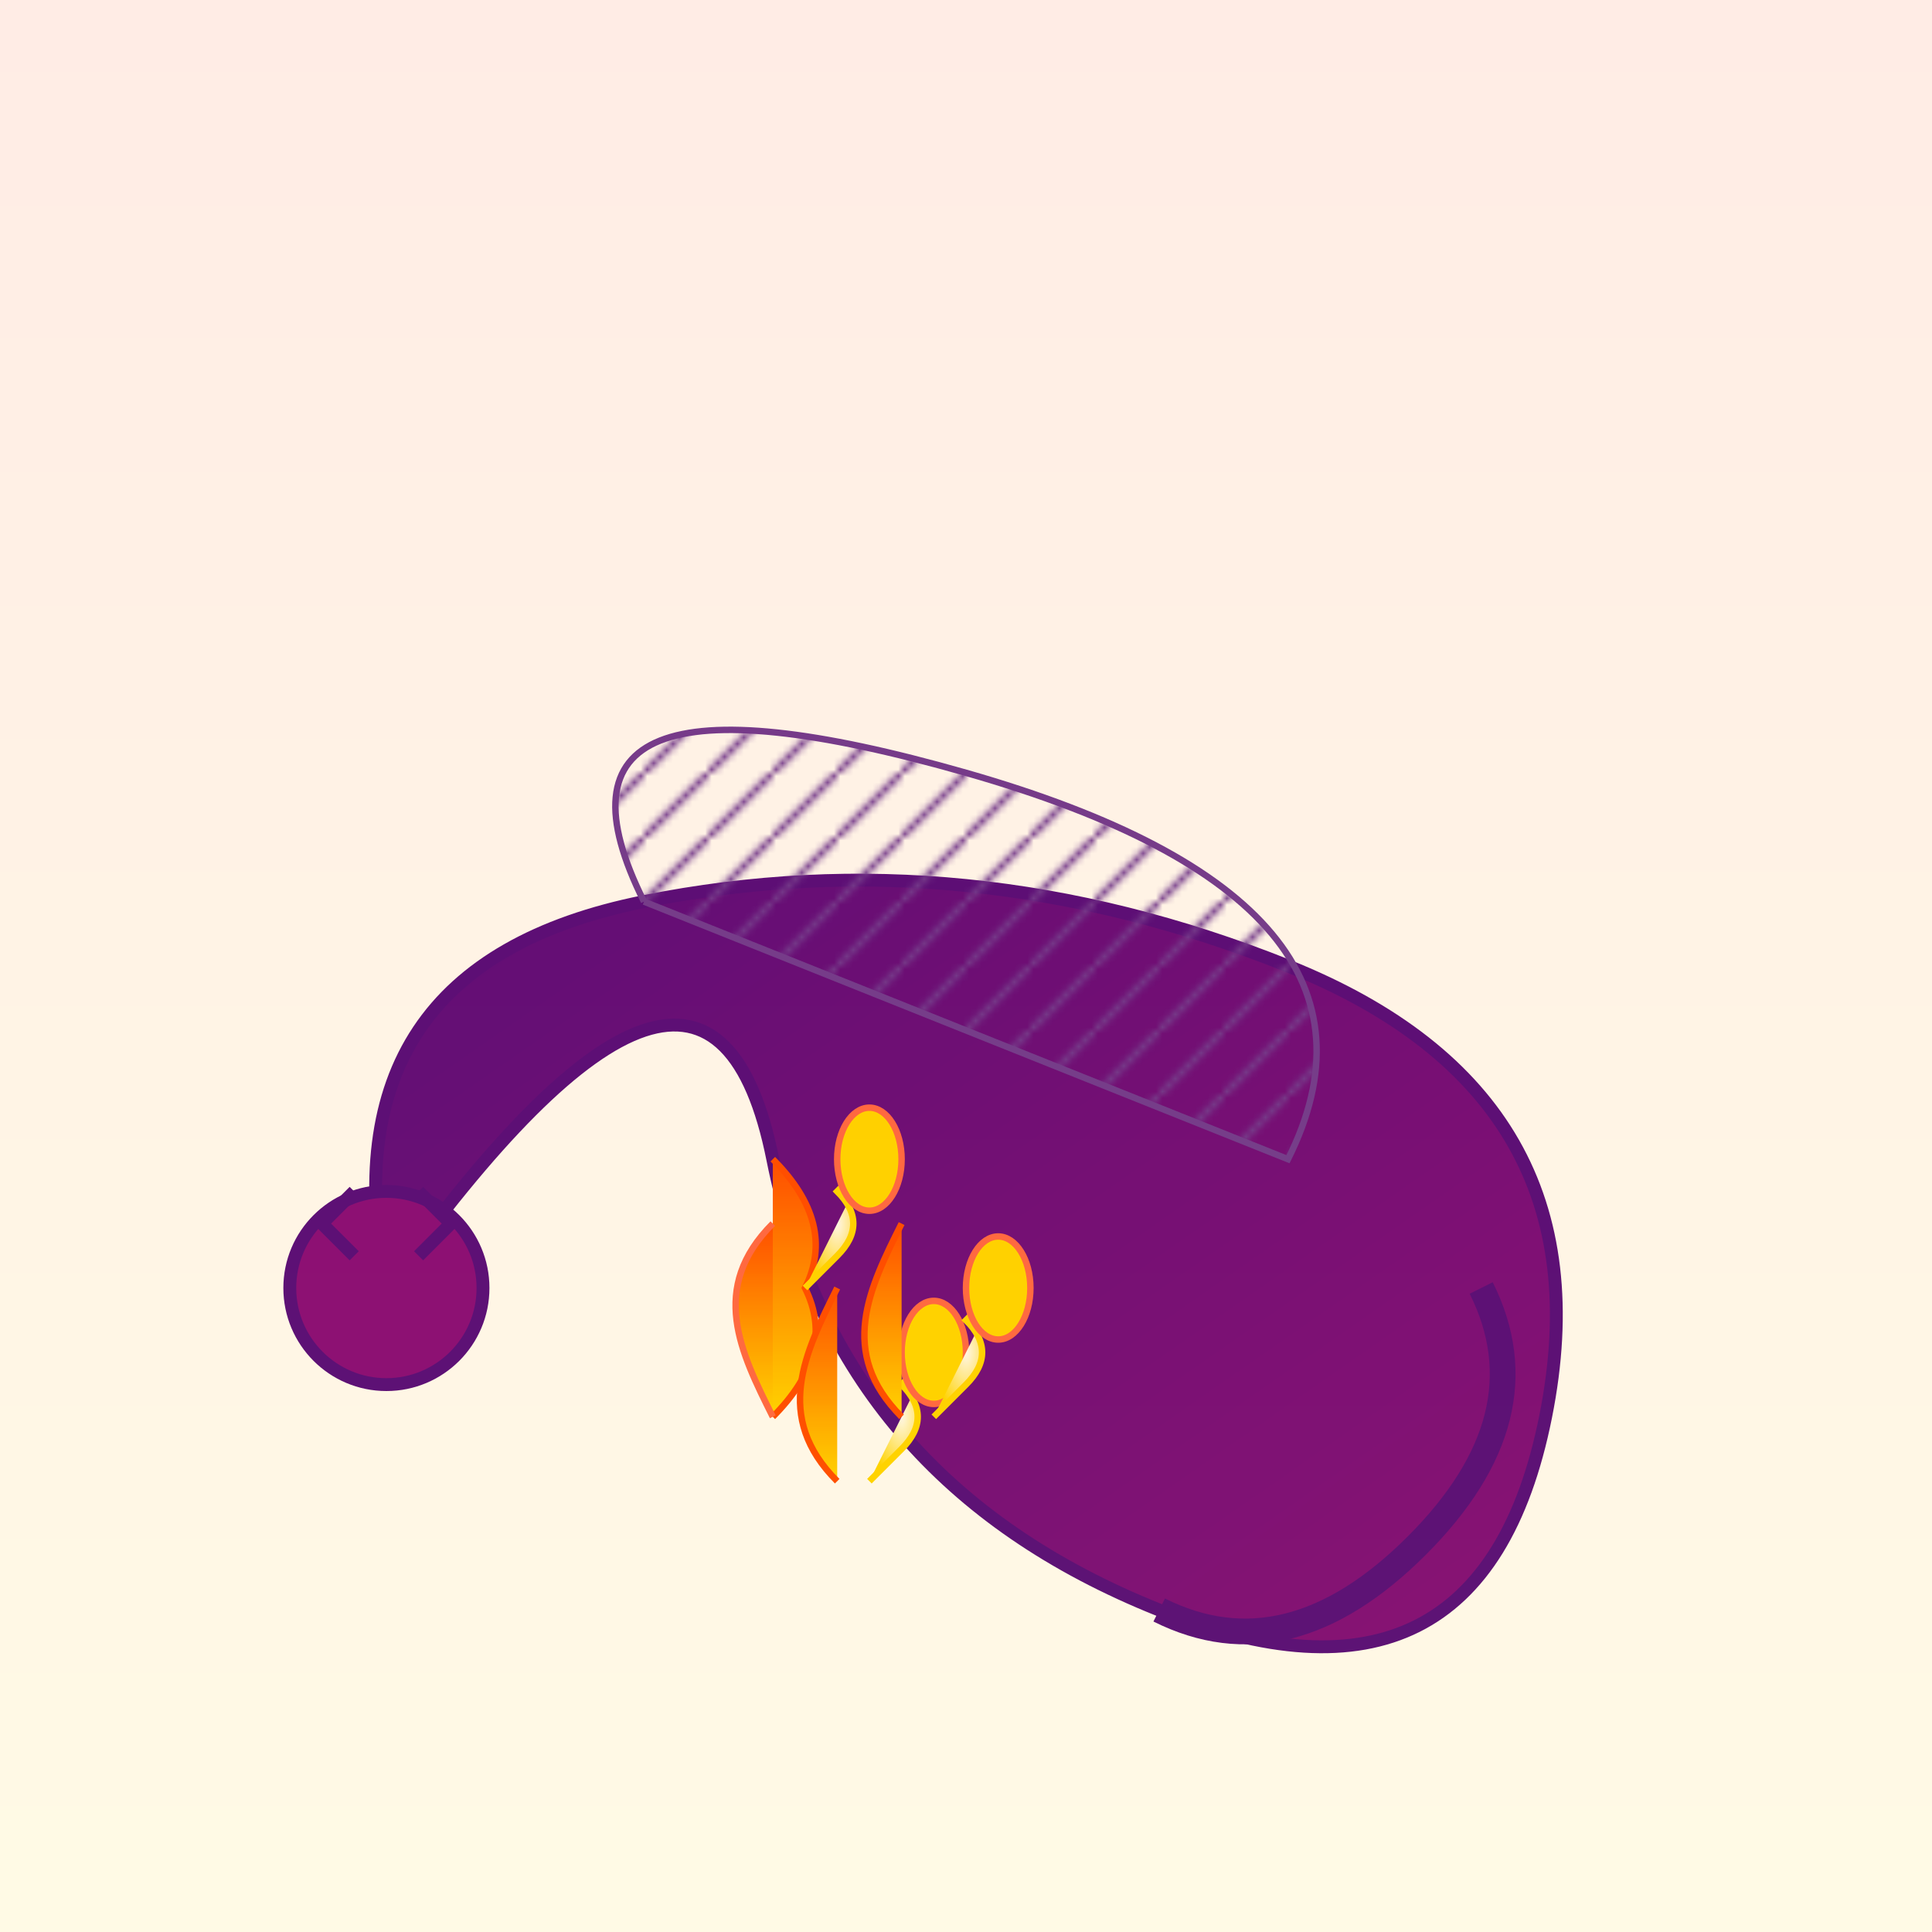 <svg viewBox="0 0 300 300" xmlns="http://www.w3.org/2000/svg">
  <defs>
    <linearGradient id="dragonGradient" x1="0%" y1="0%" x2="100%" y2="100%">
      <stop offset="0%" style="stop-color:#4B0082;stop-opacity:1" />
      <stop offset="100%" style="stop-color:#800080;stop-opacity:1" />
    </linearGradient>
    <linearGradient id="fireGradient" x1="0%" y1="0%" x2="0%" y2="100%">
      <stop offset="0%" style="stop-color:#FF4500;stop-opacity:1" />
      <stop offset="100%" style="stop-color:#FFD700;stop-opacity:1" />
    </linearGradient>
    <radialGradient id="noteGradient" cx="50%" cy="50%" r="50%">
      <stop offset="0%" style="stop-color:#FFFFFF; stop-opacity:1" />
      <stop offset="100%" style="stop-color:#FFD700; stop-opacity:1" />
    </radialGradient>
    <pattern id="scalePattern" patternUnits="userSpaceOnUse" width="10" height="10">
      <path d="M0,10 L10,0" stroke="#663399" stroke-width="1"/>
    </pattern>
  </defs>
  
  <!-- Dragon Body -->
  <path d="M60,200 Q50,150 100,140 Q150,130 200,150 Q250,170 240,220 Q230,270 180,250 Q130,230 120,180 Q110,130 60,200"
        fill="url(#dragonGradient)" stroke="#4B0082" stroke-width="2" />
  
  <!-- Dragon Head -->
  <circle cx="60" cy="200" r="15" fill="#800080" stroke="#4B0082" stroke-width="2"/>
  <path d="M55,195 L50,190 L55,185" stroke="#4B0082" stroke-width="2" fill="none"/>
  <path d="M65,195 L70,190 L65,185" stroke="#4B0082" stroke-width="2" fill="none"/>
  
  <!-- Dragon Wings -->
  <path d="M100,140 Q80,100 150,120 Q220,140 200,180 Q150,160 100,140" fill="url(#scalePattern)" stroke="#663399" stroke-width="1"/>
  
  <!-- Flame Base -->
  <path d="M120,180 Q130,190 125,200 Q130,210 120,220" fill="url(#fireGradient)" stroke="#FF4500" stroke-width="1"/>
  
  <!-- Musical Note Flames -->
  <g>
    <path d="M120,220 C115,210 110,200 120,190" fill="url(#fireGradient)" stroke="#FF6347" stroke-width="1"/>
    <path d="M125,200 L130,195 Q135,190 130,185 L135,180" fill="url(#noteGradient)" stroke="#FFD700" stroke-width="1"/>
    <ellipse cx="135" cy="180" rx="5" ry="8" fill="#FFD700" stroke="#FF6347" stroke-width="1"/>
    
    <path d="M130,200 C125,210 120,220 130,230" fill="url(#fireGradient)" stroke="#FF4500" stroke-width="1"/>
    <path d="M135,230 L140,225 Q145,220 140,215 L145,210" fill="url(#noteGradient)" stroke="#FFD700" stroke-width="1"/>
    <ellipse cx="145" cy="210" rx="5" ry="8" fill="#FFD700" stroke="#FF6347" stroke-width="1"/>
    
    <path d="M140,190 C135,200 130,210 140,220" fill="url(#fireGradient)" stroke="#FF4500" stroke-width="1"/>
    <path d="M145,220 L150,215 Q155,210 150,205 L155,200" fill="url(#noteGradient)" stroke="#FFD700" stroke-width="1"/>
    <ellipse cx="155" cy="200" rx="5" ry="8" fill="#FFD700" stroke="#FF6347" stroke-width="1"/>
  </g>
  
  <!-- Tail -->
  <path d="M180,250 Q200,260 220,240 Q240,220 230,200" stroke="#4B0082" stroke-width="4" fill="none"/>
  
  <!-- Background -->
  <rect width="300" height="300" fill="url(#fireGradient)" opacity="0.1"/>
  
</svg>